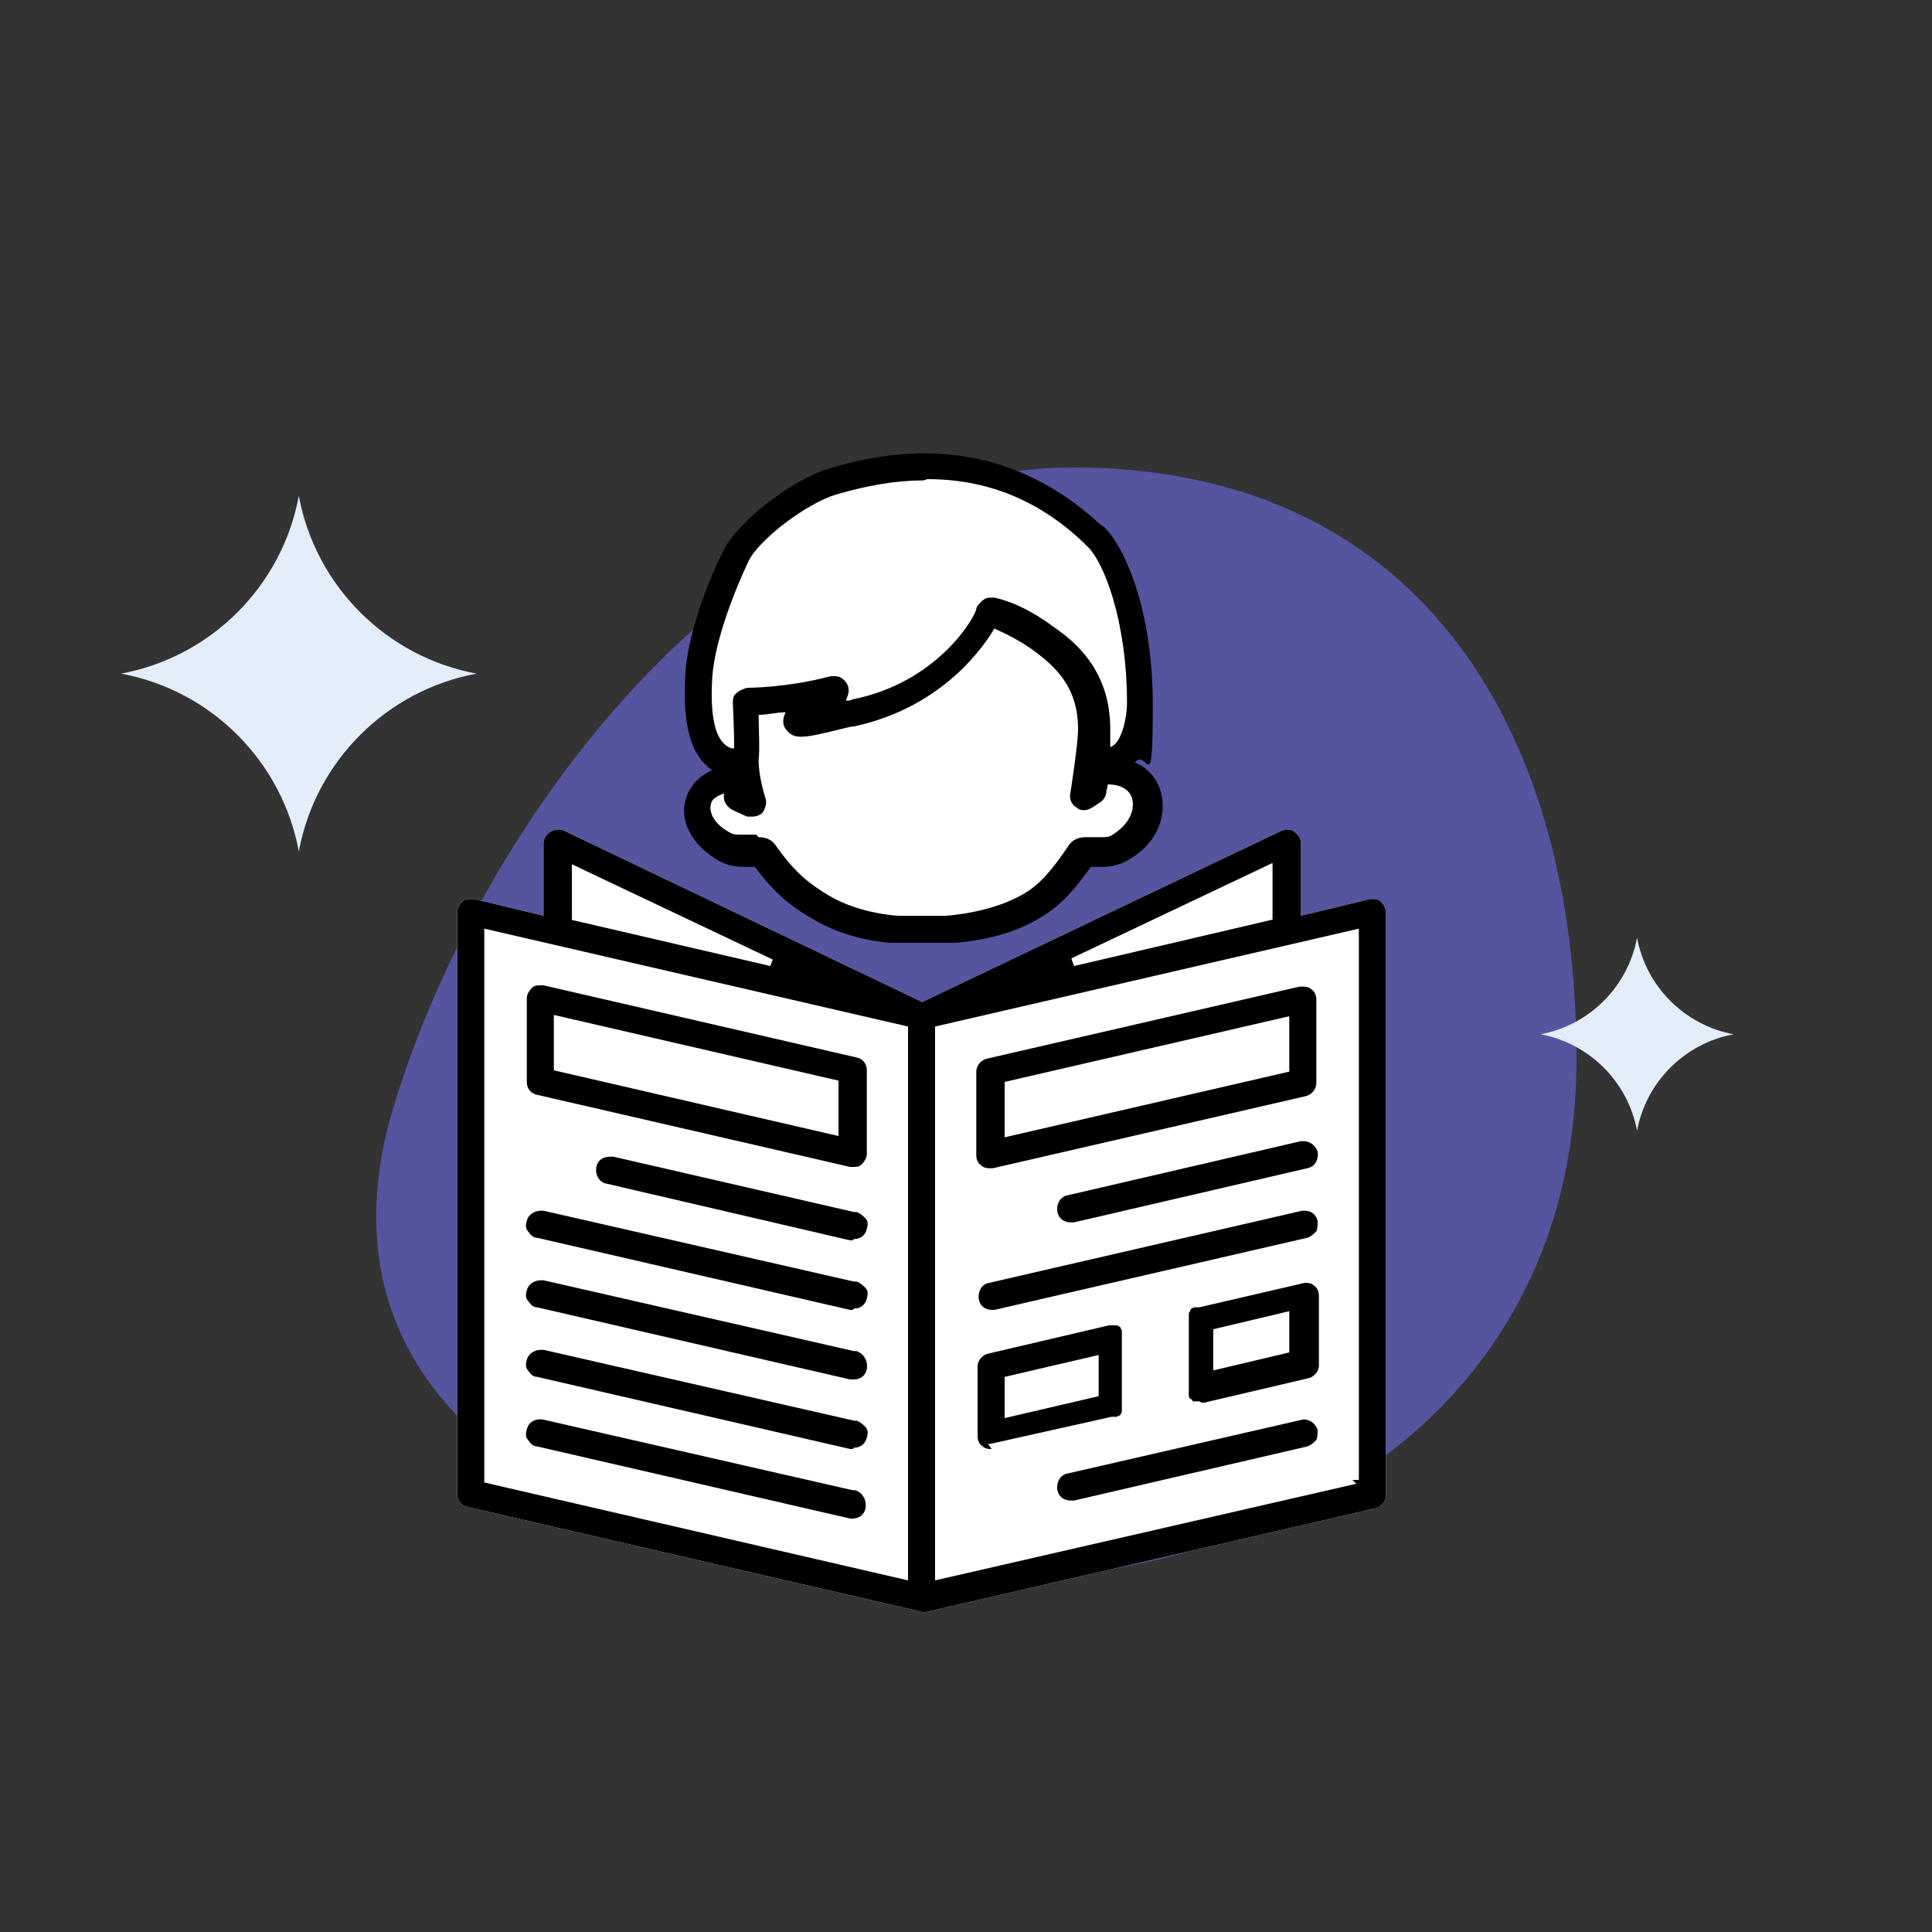<svg xmlns="http://www.w3.org/2000/svg" xmlns:i="http://ns.adobe.com/AdobeIllustrator/10.0/" viewBox="0 0 150 150"><rect x="0" y="0" width="150" height="150" fill="#333333" stroke="none"/><defs><style>      .cls-1 {        fill: #fff;      }      .cls-2 {        fill: #e4edfa;      }      .cls-3 {        fill: #6363ce;        opacity: .7;      }    </style></defs><g><g id="Livello_1"><path class="cls-3" d="M122.4,82.2c0,26.2-21.3,40.6-47.6,40.6s-51.9-11.9-44.2-37c6.5-21.5,26.6-49.5,52.8-49.5s39,19.6,39,45.9Z"></path><path class="cls-2" d="M9.4,52.3c7-1.3,12.5-6.8,13.8-13.8,1.3,7,6.8,12.5,13.8,13.8-7,1.3-12.5,6.8-13.8,13.8-1.3-7-6.8-12.5-13.8-13.8Z"></path><path class="cls-2" d="M119.6,80.3c3.8-.7,6.8-3.7,7.5-7.5.7,3.8,3.7,6.8,7.5,7.5-3.8.7-6.8,3.7-7.5,7.5-.7-3.8-3.7-6.8-7.5-7.5Z"></path><g><g><path class="cls-1" d="M74.1,72.8c1.2-.1,3.9-.5,6.2-1.8,1.3-.8,2.4-1.7,4.2-4.2,0,0,.2,0,.2,0,.6,0,1.7.2,2.7-.5,2.2-1.4,2.7-3.5,2.2-4.9-.3-1.1-1.2-1.8-2.3-2.1,1.3-1.1,1.6-3.4,1.6-4.6,0-7.5-2.2-12.2-3.7-13.5h0s-.3-.2-.3-.2c-5.7-5.3-12.6-6.7-20.7-4.2-2.8.9-6.9,4-7.9,6.1-.3.6-2.7,5.7-2.9,9.7-.1,2.7,0,6.3,2.7,7.4,0,0,0,0,0,0-1.4.3-2.2,1.2-2.5,2.1-.4,1.2,0,3,2.2,4.4,1,.7,2.1.5,2.7.5,0,0,.2,0,.2,0,1.7,2.5,3.2,3.4,4.6,4.2,2.2,1.3,4.6,1.7,5.8,1.8"></path><path class="cls-1" d="M71.6,125.1c0,0-.2,0-.2,0l-35.1-8.1c-.5-.1-.8-.5-.8-1v-45.2c0-.3.2-.6.4-.8.2-.2.4-.2.7-.2s.2,0,.2,0l5.4,1.3v-5.6c0-.4.2-.7.5-.9.2-.1.4-.2.6-.2s.3,0,.5.1l27.8,13.3,27.9-13.3c.1,0,.3-.1.4-.1s.4,0,.6.2c.3.2.5.5.5.9v5.6l5.4-1.3c0,0,.2,0,.2,0,.2,0,.4,0,.6.2h0c.3.3.4.6.4.9v45.2c0,.5-.4.9-.8,1l-35.1,8.1c0,0-.2,0-.2,0Z"></path></g><g><path d="M69.1,73.2c-1.3-.1-3.7-.5-5.9-1.8-1.4-.8-2.8-1.7-4.6-4.1-.3,0-.6,0-.9,0-.8,0-1.5-.2-2.1-.6-2.4-1.5-2.8-3.5-2.3-4.8.1-.4.6-1.5,2-2.1-2.2-1.5-2.2-4.9-2.1-7.3.2-4.1,2.7-9.3,3-9.8,1.1-2.2,5.2-5.4,8.1-6.3,2.6-.8,5.1-1.2,7.5-1.2,5.1,0,9.7,1.9,13.6,5.5l.3.2c1.5,1.4,3.8,6.2,3.8,13.8s-.4,3.3-1.4,4.5c1,.4,1.7,1.2,2,2.2.5,1.6,0,3.9-2.4,5.3-.6.4-1.3.6-2.1.6s-.6,0-.9,0c-1.8,2.5-2.8,3.3-4.2,4.1-2.4,1.4-5.2,1.7-6.3,1.8h0s-5,0-5,0ZM58.9,65c.6,0,1,.2,1.3.6,1.6,2.3,2.8,3.1,4.1,3.9,2.5,1.5,5.5,1.6,5.5,1.6h3.6c.1,0,3.4-.2,5.9-1.6,1.1-.6,2.1-1.5,3.7-3.9.3-.4.7-.6,1.3-.6s.4,0,.6,0c.2,0,.4,0,.6,0,.4,0,.6,0,.9-.2,1.4-.9,1.7-2,1.5-2.8-.2-.7-.9-1.1-1.9-1.1,0,.2-.1.5-.1.5,0,.4-.2.7-.5.9l-.6.4c-.2.1-.4.2-.6.2s-.4,0-.6-.2c-.4-.2-.6-.7-.5-1.1,0,0,.6-3.8.6-5,0-3.3-1.8-4.9-3.6-6.2-1-.7-2-1.2-2.9-1.6-.7,1.2-3.9,6.1-10.9,7.6-.2,0-.6.1-1,.2-1.6.4-2.5.6-3.1.6s-.9-.2-1.2-.6c-.3-.4-.2-.9,0-1.3-.7,0-1.4.2-2.1.2,0,1,.1,2.7,0,3.5,0,1.4.5,2.8.5,2.9.2.4,0,.9-.2,1.2-.2.2-.5.3-.8.3s-.3,0-.4,0l-1.1-.5c-.4-.2-.7-.6-.7-1,0,0,0-.2,0-.3-.5.2-.9.4-1,.8-.2.7.3,1.6,1.4,2.2.3.2.5.2.9.2s.4,0,.6,0c.2,0,.4,0,.6,0ZM71.7,37.3c-2.2,0-4.4.4-6.8,1.1-2.3.7-6,3.5-6.8,5.2-.9,1.9-2.6,6-2.8,9-.2,3.3.3,5.1,1.5,5.5,0,0,.1,0,.2,0,0-1.4-.1-3.5-.1-3.5,0-.3,0-.6.3-.8.2-.2.5-.3.8-.4.1,0,3.1,0,6.5-.9,0,0,.2,0,.3,0,.4,0,.7.2.9.5.3.4.2.9,0,1.3,0,0,0,0,0,.1.2,0,.3,0,.5-.1,6.5-1.3,9.4-6.2,9.6-7,0-.2.2-.4.4-.6.2-.2.4-.3.7-.3s.2,0,.3,0c1,.2,2.6.8,4.5,2.2,1.6,1.1,4.5,3.3,4.5,8s0,.8,0,1.4c0,0,.1,0,.2-.1.7-.4,1.1-2.2,1.1-3.3,0-6.4-1.8-11-3.1-12.2l-.3-.3c-3.5-3.3-7.5-4.9-12.1-4.9Z"></path><path d="M66.2,90.6c0,0-.2,0-.2,0l-24.3-5.6c-.5-.1-.8-.5-.8-1v-6.5c0-.3.2-.6.4-.8.2-.2.4-.2.7-.2s.2,0,.2,0l24.3,5.6c.5.1.8.5.8,1v6.5c0,.3-.2.6-.4.8-.2.2-.4.2-.7.2ZM43,83.1l22.1,5.1v-4.3l-22.1-5.1v4.3Z"></path><path d="M66.2,96.3c0,0-.2,0-.2,0l-18.9-4.4c-.6-.1-.9-.7-.8-1.3.1-.5.5-.8,1.1-.8s.2,0,.2,0l18.7,4.3h.2c.3.1.5.3.7.5.2.2.2.5.1.8-.1.5-.5.8-1,.8Z"></path><path d="M66.2,101.7c0,0-.1,0-.2,0l-24.3-5.6c-.3,0-.5-.2-.7-.5-.2-.2-.2-.5-.1-.8.1-.5.6-.8,1.1-.8s.2,0,.2,0l24.1,5.5h.2c.3.1.5.3.7.5.2.2.2.5.1.8-.1.5-.5.8-1,.8Z"></path><path d="M66.2,107.1c0,0-.2,0-.2,0l-24.3-5.6c-.3,0-.5-.2-.7-.5-.2-.2-.2-.5-.1-.8.1-.5.6-.8,1.1-.8s.2,0,.2,0l24.1,5.5h.2c.6.2.9.8.8,1.4-.1.5-.5.8-1,.8Z"></path><path d="M66.2,112.5c0,0-.2,0-.2,0l-24.3-5.6c-.3,0-.5-.2-.7-.5-.2-.2-.2-.5-.1-.8.1-.5.6-.8,1.1-.8s.2,0,.2,0l24.1,5.5h.2c.3.1.5.3.7.5.2.2.2.5.1.8-.1.5-.5.8-1,.8Z"></path><path d="M66.2,117.9c0,0-.2,0-.2,0l-24.3-5.6c-.3,0-.5-.2-.7-.5-.2-.2-.2-.5-.1-.8.1-.5.5-.8,1-.8s.2,0,.2,0l24.1,5.5h.2c.6.2.9.8.8,1.4-.1.5-.5.8-1,.8Z"></path><path d="M71.6,125.1c0,0-.2,0-.2,0l-35.1-8.1c-.5-.1-.8-.5-.8-1v-45.2c0-.3.2-.6.4-.8.2-.2.4-.2.7-.2s.2,0,.2,0l5.4,1.3v-5.6c0-.4.2-.7.5-.9.2-.1.4-.2.6-.2s.3,0,.5.1l27.8,13.3,27.9-13.3c.1,0,.3-.1.4-.1s.4,0,.6.2c.3.2.5.5.5.9v5.6l5.4-1.3c0,0,.2,0,.2,0,.2,0,.4,0,.6.2h0c.3.3.4.6.4.9v45.2c0,.5-.4.9-.8,1l-35.1,8.1c0,0-.2,0-.2,0ZM37.6,115.1l32.9,7.6v-43l-32.9-7.6v43ZM72.6,79.7v43l32.7-7.5-.3-.3h.5s0-42.8,0-42.8l-32.9,7.6ZM83.2,74.5l.2.5,15.4-3.6v-4.4l-15.6,7.4ZM44.3,71.4l15.5,3.6.2-.5-15.6-7.4v4.4Z"></path><path d="M76.9,90.7c-.2,0-.5,0-.7-.2-.3-.2-.4-.5-.4-.8v-6.5c0-.5.4-.9.8-1l24.3-5.6c0,0,.2,0,.2,0,.2,0,.5,0,.7.2.3.2.4.5.4.8v6.5c0,.5-.4.9-.8,1l-24.3,5.6c0,0-.1,0-.2,0h0ZM78,84v4.3l22.1-5.1v-4.3l-22.1,5.1Z"></path><path d="M77,101.7c-.5,0-.9-.3-1-.8-.1-.6.2-1.2.8-1.3l24.3-5.6c0,0,.2,0,.2,0,.5,0,.9.3,1,.8,0,.3,0,.6-.1.8-.2.2-.4.4-.7.5l-24.3,5.6c0,0-.2,0-.2,0Z"></path><path d="M83.1,94.9c-.5,0-.9-.3-1-.8-.1-.6.2-1.2.8-1.3l18.1-4.2c0,0,.2,0,.2,0,.5,0,.9.3,1.1.8.1.6-.2,1.2-.8,1.3l-18.1,4.2s0,0,0,0h-.2Z"></path><path d="M93.1,108.8c-.1,0-.2,0-.4,0h-.1c0-.1-.1-.2-.2-.2,0,0,0,0,0,0,0,0-.1-.1-.1-.2,0,0,0,0,0-.1,0,0,0-.1,0-.2h0c0-.2,0-.3,0-.3v-5.3s0,0,0,0c0,0,0,0,0-.1,0,0,0-.1,0-.2,0,0,0-.1,0-.2,0,0,0-.1.1-.2,0,0,0-.1.1-.2,0,0,0,0,.2-.1,0,0,.1,0,.2,0,0,0,.1,0,.2,0l8.2-1.9s0,0,0,0c.2,0,.5,0,.7.2.3.2.4.5.4.8v5.4c0,.5-.4.9-.8,1l-8.1,1.9c0,0-.2,0-.2,0ZM94.2,103.2v3.2l5.9-1.4v-3.2l-5.9,1.4Z"></path><path d="M77,112.5c-.2,0-.5,0-.7-.2-.3-.2-.4-.5-.4-.8v-5.4c0-.5.4-.9.8-1l9.4-2.2h.1s.1,0,.1,0h0s0,0,0,0c0,0,.1,0,.2,0,0,0,.1,0,.2,0,0,0,.1,0,.2.1,0,0,.1,0,.1.1,0,0,0,0,.1.2,0,0,0,.1,0,.2h0s0,0,0,0h0c0,.2,0,.3,0,.3v5.3s0,0,0,0c0,0,0,0,0,.1,0,0,0,.1,0,.2,0,0,0,.1,0,.2,0,0,0,.1-.1.2,0,0,0,.1-.1.1,0,0,0,0-.2.1,0,0-.1,0-.2,0,0,0-.1,0-.2,0l-9.4,2.1s0,0,0,0h-.2ZM78,106.9v3.2l7.3-1.7v-3.2l-7.3,1.7Z"></path><path d="M83.1,116.5c-.5,0-.9-.3-1-.8-.1-.6.2-1.2.8-1.3l18.3-4.2s0,0,0,0c.5,0,.9.3,1.1.8,0,.3,0,.6-.1.8-.2.2-.4.4-.7.5l-18.1,4.2c0,0-.2,0-.2,0Z"></path></g></g></g></g></svg>
